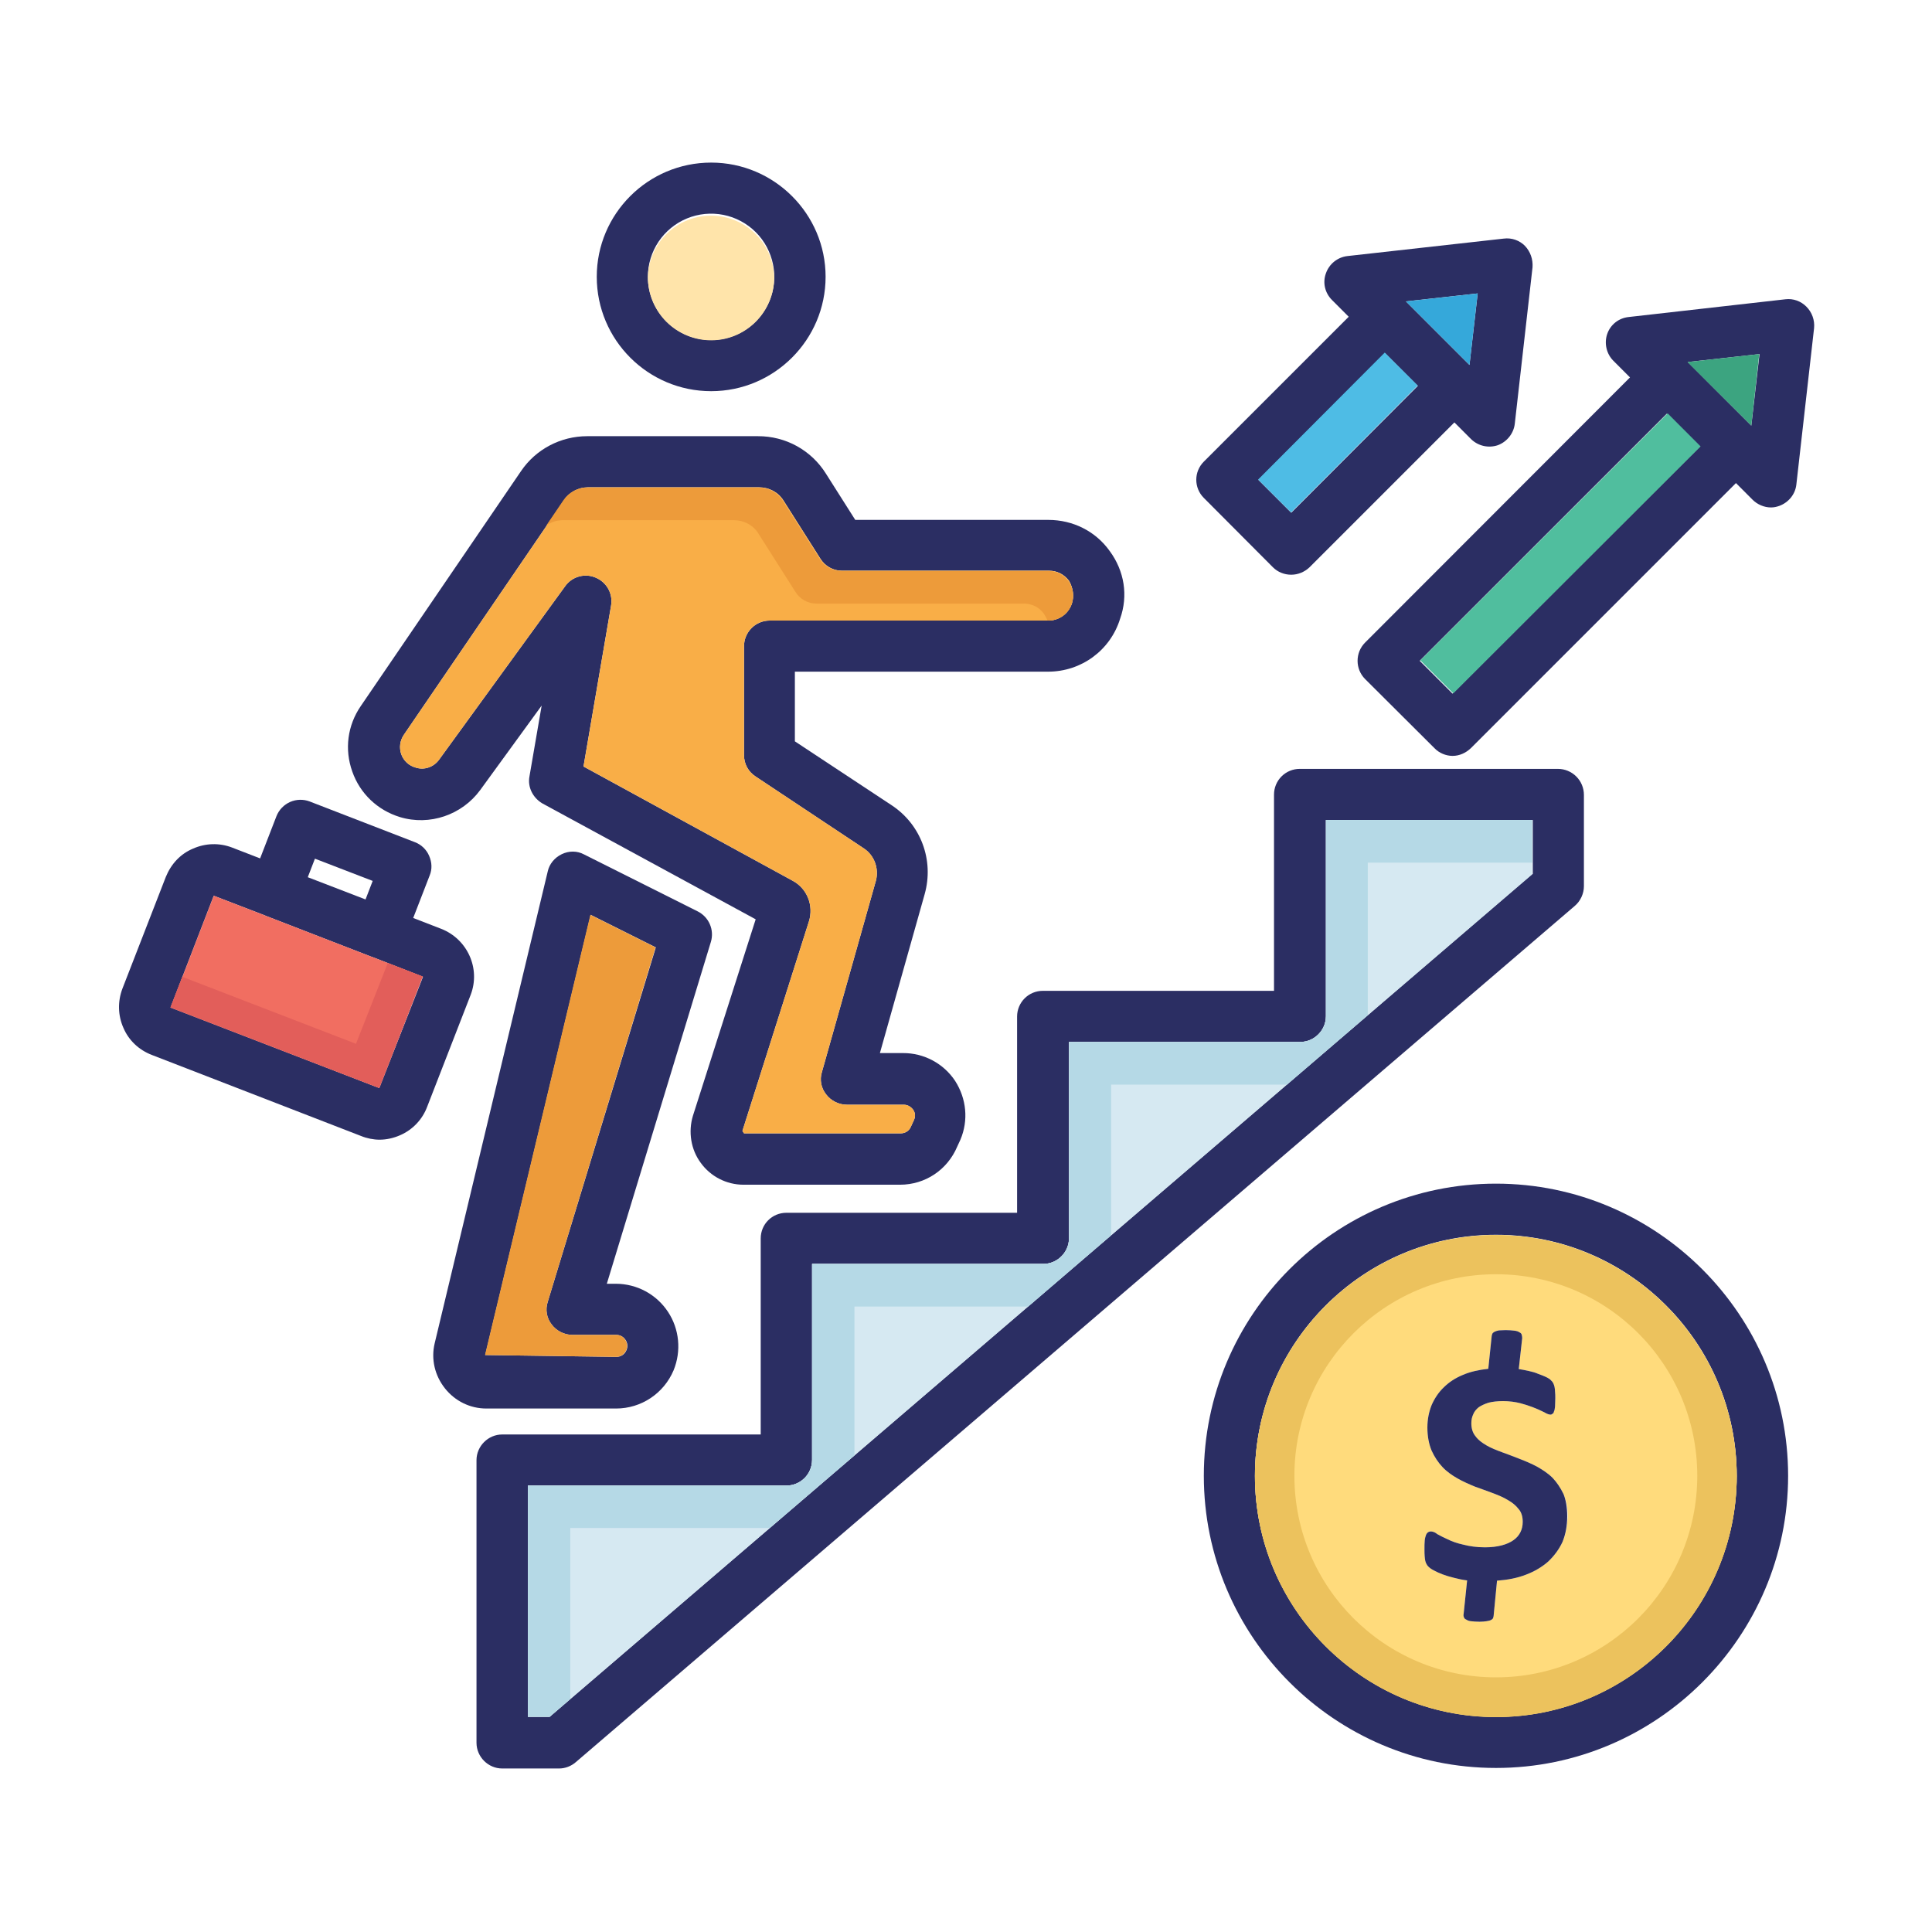 <svg width="101" height="101" viewBox="0 0 101 101" fill="none" xmlns="http://www.w3.org/2000/svg">
<g clip-path="url(#clip0_3_580)">
<path d="M23.069 48.558L21.601 47.99L22.459 45.775C22.598 45.443 22.584 45.083 22.432 44.736C22.363 44.576 22.262 44.431 22.136 44.309C22.01 44.188 21.861 44.093 21.698 44.03L16.187 41.898C15.856 41.773 15.49 41.783 15.166 41.925C14.843 42.068 14.588 42.331 14.456 42.659L13.598 44.875L12.13 44.307C11.804 44.182 11.456 44.123 11.107 44.132C10.758 44.142 10.414 44.22 10.095 44.362C9.43 44.639 8.945 45.166 8.668 45.844L6.398 51.687C6.148 52.352 6.162 53.086 6.453 53.737C6.73 54.387 7.256 54.886 7.935 55.149L18.873 59.386C19.178 59.511 19.524 59.58 19.843 59.58C20.203 59.58 20.576 59.497 20.923 59.344C21.246 59.203 21.538 58.997 21.781 58.74C22.024 58.484 22.212 58.18 22.335 57.849L24.606 52.006C25.132 50.635 24.44 49.098 23.069 48.558ZM16.464 44.889L19.483 46.052L19.109 47.021L16.09 45.858L16.464 44.889ZM19.829 56.88L8.918 52.67L11.175 46.827L13.875 47.866V47.88H13.902L19.372 49.998C19.386 49.998 19.386 50.012 19.413 50.012C19.427 50.026 19.441 50.026 19.455 50.026L22.113 51.064L19.829 56.88Z" fill="#2B2E63"/>
<path d="M22.099 51.05L19.828 56.88L8.917 52.67L11.175 46.827L13.874 47.866V47.88H13.902L19.372 49.998C19.386 49.998 19.386 50.012 19.413 50.012C19.427 50.026 19.441 50.026 19.455 50.026L22.099 51.05Z" fill="#F16E61"/>
<path d="M22.099 51.05L19.828 56.88L8.904 52.67L9.527 51.064L18.61 54.567L20.272 50.344L22.099 51.05Z" fill="#E25E5A"/>
<path d="M58.017 28.813C57.27 27.761 56.079 27.179 54.805 27.179H44.711L43.174 24.756C42.798 24.155 42.275 23.661 41.655 23.319C41.035 22.978 40.337 22.8 39.629 22.803H30.698C29.314 22.803 28.012 23.482 27.236 24.631L18.859 36.913C18.167 37.924 18.001 39.17 18.416 40.333C18.818 41.482 19.732 42.355 20.909 42.715C22.459 43.185 24.149 42.604 25.104 41.302L28.317 36.885L27.68 40.582C27.569 41.15 27.86 41.704 28.344 41.995L39.505 48.059L36.223 58.334C35.974 59.164 36.112 60.092 36.638 60.798C37.151 61.505 37.981 61.934 38.868 61.934H47.051C48.366 61.934 49.529 61.158 50.042 59.94L50.208 59.58C50.637 58.569 50.526 57.434 49.931 56.506C49.633 56.056 49.227 55.688 48.751 55.434C48.275 55.181 47.743 55.049 47.203 55.052H45.999L48.339 46.744C48.837 44.972 48.145 43.102 46.608 42.092L41.554 38.755V35.113H54.791C56.522 35.113 58.045 34.005 58.557 32.344C58.987 31.139 58.779 29.851 58.017 28.813ZM56.037 31.541C55.955 31.8 55.793 32.027 55.574 32.189C55.355 32.35 55.091 32.439 54.819 32.441H40.238C39.882 32.441 39.541 32.582 39.289 32.834C39.037 33.086 38.895 33.428 38.895 33.784V39.475C38.895 39.932 39.117 40.347 39.505 40.596L45.154 44.349C45.708 44.709 45.957 45.401 45.791 46.038L42.966 56.049C42.842 56.45 42.925 56.88 43.188 57.212C43.437 57.544 43.852 57.752 44.268 57.752H47.245C47.508 57.752 47.66 57.918 47.729 58.001C47.799 58.098 47.896 58.292 47.785 58.541L47.619 58.901C47.535 59.109 47.328 59.248 47.093 59.248H38.895L38.812 59.123L42.288 48.17C42.551 47.339 42.191 46.439 41.429 46.038L30.504 40.07L31.944 31.665C31.998 31.366 31.948 31.057 31.802 30.79C31.655 30.523 31.422 30.314 31.141 30.197C30.865 30.079 30.557 30.058 30.267 30.139C29.977 30.219 29.724 30.396 29.549 30.64L22.958 39.71C22.681 40.098 22.183 40.278 21.726 40.125C21.555 40.079 21.397 39.991 21.267 39.871C21.137 39.75 21.038 39.6 20.978 39.433C20.918 39.264 20.899 39.082 20.923 38.904C20.948 38.726 21.014 38.556 21.116 38.408L29.494 26.14C29.77 25.725 30.241 25.476 30.74 25.476H39.671C40.197 25.476 40.681 25.725 40.958 26.168L42.883 29.201C43.118 29.588 43.548 29.837 44.005 29.837H54.846C55.262 29.837 55.636 30.031 55.885 30.364C56.093 30.724 56.162 31.153 56.037 31.541Z" fill="#2B2E63"/>
<path d="M56.038 31.541C55.956 31.8 55.794 32.027 55.575 32.189C55.356 32.35 55.091 32.439 54.819 32.441H40.239C39.882 32.441 39.541 32.582 39.289 32.834C39.037 33.086 38.895 33.428 38.895 33.784V39.475C38.895 39.932 39.117 40.347 39.505 40.596L45.154 44.349C45.708 44.709 45.957 45.401 45.791 46.038L42.966 56.049C42.842 56.45 42.925 56.88 43.188 57.212C43.437 57.544 43.852 57.752 44.268 57.752H47.245C47.508 57.752 47.66 57.918 47.73 58.001C47.799 58.098 47.896 58.292 47.785 58.541L47.619 58.901C47.536 59.109 47.328 59.248 47.093 59.248H38.895L38.812 59.123L42.288 48.17C42.551 47.34 42.191 46.44 41.429 46.038L30.505 40.07L31.945 31.665C31.998 31.366 31.948 31.057 31.802 30.79C31.656 30.523 31.423 30.314 31.141 30.198C30.865 30.079 30.557 30.058 30.267 30.139C29.978 30.219 29.724 30.396 29.549 30.641L22.958 39.71C22.681 40.098 22.183 40.278 21.726 40.126C21.555 40.079 21.397 39.991 21.267 39.871C21.137 39.75 21.038 39.6 20.978 39.433C20.918 39.264 20.899 39.082 20.924 38.904C20.948 38.726 21.014 38.556 21.116 38.408L29.494 26.14C29.771 25.725 30.241 25.476 30.74 25.476H39.671C40.197 25.476 40.682 25.725 40.959 26.168L42.883 29.201C43.119 29.588 43.548 29.837 44.005 29.837H54.847C55.262 29.837 55.636 30.031 55.885 30.364C56.093 30.724 56.162 31.153 56.038 31.541Z" fill="#F9AE47"/>
<path d="M56.037 31.541C55.955 31.8 55.793 32.027 55.575 32.189C55.355 32.35 55.091 32.439 54.819 32.441H54.764C54.708 32.316 54.653 32.205 54.57 32.081C54.451 31.916 54.295 31.783 54.114 31.691C53.934 31.6 53.734 31.553 53.531 31.555H42.689C42.232 31.555 41.803 31.319 41.568 30.918L39.643 27.885C39.366 27.442 38.882 27.193 38.355 27.193H29.424C29.12 27.193 28.801 27.29 28.552 27.484L29.452 26.154C29.729 25.739 30.2 25.49 30.698 25.49H39.629C40.155 25.49 40.64 25.739 40.917 26.182L42.842 29.215C43.077 29.602 43.506 29.851 43.963 29.851H54.805C55.22 29.851 55.594 30.045 55.843 30.378C56.093 30.724 56.162 31.153 56.037 31.541Z" fill="#ED9B3A"/>
<path d="M36.472 47.644L30.532 44.667C30.172 44.473 29.743 44.473 29.369 44.653C28.995 44.833 28.718 45.166 28.635 45.553L22.723 70.228C22.529 71.045 22.723 71.903 23.262 72.582C23.789 73.246 24.578 73.634 25.423 73.634H32.207C33.523 73.634 34.7 72.845 35.212 71.64C35.627 70.629 35.517 69.48 34.921 68.58C34.625 68.13 34.222 67.761 33.749 67.505C33.275 67.249 32.746 67.114 32.207 67.112H31.723L37.164 49.236C37.255 48.932 37.235 48.605 37.108 48.314C36.982 48.023 36.756 47.786 36.472 47.644ZM28.635 68.054C28.497 68.469 28.58 68.912 28.843 69.245C29.092 69.577 29.507 69.785 29.923 69.785H32.221C32.484 69.785 32.637 69.951 32.692 70.034C32.749 70.113 32.785 70.206 32.794 70.303C32.804 70.401 32.788 70.499 32.747 70.588C32.651 70.809 32.457 70.934 32.221 70.934L25.367 70.837L30.878 47.824L34.284 49.527L28.635 68.054Z" fill="#2B2E63"/>
<path d="M32.678 70.034C32.736 70.113 32.771 70.206 32.781 70.303C32.79 70.401 32.774 70.499 32.734 70.588C32.637 70.809 32.443 70.934 32.208 70.934L25.354 70.837L30.864 47.824L34.271 49.527L28.635 68.054C28.497 68.469 28.58 68.912 28.843 69.245C29.092 69.577 29.508 69.785 29.923 69.785H32.221C32.471 69.785 32.623 69.937 32.678 70.034Z" fill="#ED9B3A"/>
<path d="M37.178 8.5C33.869 8.5 31.197 11.186 31.197 14.468C31.197 17.777 33.883 20.45 37.178 20.45C40.474 20.45 43.16 17.763 43.16 14.468C43.16 11.186 40.474 8.5 37.178 8.5ZM37.178 17.777C36.301 17.777 35.459 17.428 34.838 16.808C34.218 16.187 33.869 15.345 33.869 14.468C33.87 13.815 34.065 13.177 34.428 12.634C34.792 12.092 35.308 11.669 35.911 11.42C36.515 11.171 37.178 11.106 37.819 11.233C38.459 11.361 39.047 11.676 39.509 12.137C39.971 12.599 40.285 13.187 40.413 13.828C40.541 14.468 40.476 15.132 40.226 15.735C39.977 16.339 39.554 16.855 39.012 17.218C38.469 17.581 37.831 17.776 37.178 17.777Z" fill="#2B2E63"/>
<path d="M40.474 14.482C40.474 16.31 38.992 17.791 37.178 17.791C36.301 17.791 35.459 17.442 34.838 16.822C34.218 16.201 33.869 15.36 33.869 14.482C33.894 13.623 34.253 12.807 34.87 12.208C35.486 11.609 36.312 11.274 37.172 11.274C38.031 11.274 38.857 11.609 39.474 12.208C40.09 12.807 40.449 13.623 40.474 14.482Z" fill="#FFE4AA"/>
<path d="M81.446 40.195H67.945C67.589 40.195 67.248 40.336 66.996 40.588C66.744 40.84 66.602 41.182 66.602 41.538V51.798H54.514C54.158 51.798 53.816 51.94 53.565 52.191C53.313 52.443 53.171 52.785 53.171 53.141V63.401H41.111C40.363 63.401 39.768 63.997 39.768 64.745V74.991H26.253C25.52 74.991 24.91 75.6 24.91 76.334V91.108C24.91 91.842 25.52 92.452 26.253 92.452H29.23C29.549 92.452 29.867 92.327 30.103 92.119L82.332 47.353C82.623 47.104 82.803 46.716 82.803 46.329V41.552C82.802 41.192 82.659 40.847 82.404 40.593C82.15 40.339 81.805 40.195 81.446 40.195ZM80.103 45.692L28.732 89.751H27.597V77.663H41.111C41.845 77.663 42.454 77.068 42.454 76.32V66.074H54.542C55.276 66.074 55.885 65.465 55.885 64.731V54.471H67.973C68.707 54.471 69.316 53.861 69.316 53.127V42.867H80.13V45.692H80.103Z" fill="#2B2E63"/>
<path d="M80.103 42.881V45.706L28.732 89.751H27.597V77.663H41.111C41.845 77.663 42.454 77.068 42.454 76.32V66.074H54.542C55.276 66.074 55.885 65.465 55.885 64.731V54.471H67.973C68.707 54.471 69.316 53.861 69.316 53.127V42.867H80.103V42.881Z" fill="#D6E9F2"/>
<path d="M80.103 42.881V45.096H71.504V53.072L67.281 56.7H58.087V64.578L53.753 68.303H44.669V76.085L40.239 79.879H29.812V88.824L28.732 89.751H27.597V77.663H41.111C41.845 77.663 42.454 77.068 42.454 76.32V66.074H54.542C55.276 66.074 55.885 65.465 55.885 64.731V54.471H67.973C68.707 54.471 69.316 53.861 69.316 53.127V42.867H80.103V42.881Z" fill="#B5D9E6"/>
<path d="M78.206 61.878C69.773 61.878 62.933 68.733 62.933 77.151C62.933 85.57 69.787 92.424 78.206 92.424C86.624 92.424 93.478 85.556 93.478 77.151C93.478 68.746 86.624 61.878 78.206 61.878ZM78.206 89.751C71.269 89.751 65.605 84.102 65.605 77.151C65.605 70.214 71.255 64.551 78.206 64.551C85.143 64.551 90.792 70.2 90.792 77.151C90.778 84.088 85.143 89.751 78.206 89.751Z" fill="#2B2E63"/>
<path d="M78.206 64.565C71.269 64.565 65.605 70.214 65.605 77.165C65.605 84.102 71.255 89.765 78.206 89.765C85.143 89.765 90.792 84.116 90.792 77.165C90.778 70.214 85.143 64.565 78.206 64.565ZM81.681 80.613C81.501 81 81.252 81.333 80.933 81.637C80.615 81.914 80.227 82.15 79.784 82.316C79.327 82.496 78.815 82.593 78.261 82.634L78.081 84.49C78.067 84.531 78.067 84.573 78.039 84.614C78.026 84.642 77.984 84.67 77.929 84.697C77.873 84.725 77.79 84.739 77.707 84.753C77.61 84.767 77.486 84.781 77.347 84.781C77.167 84.781 77.029 84.767 76.904 84.753C76.815 84.747 76.73 84.718 76.655 84.67C76.585 84.642 76.544 84.601 76.53 84.545C76.504 84.489 76.499 84.425 76.516 84.365L76.696 82.62C76.461 82.593 76.212 82.537 76.004 82.482C75.782 82.427 75.589 82.371 75.409 82.302C75.229 82.233 75.076 82.164 74.952 82.094C74.813 82.025 74.73 81.956 74.661 81.887C74.592 81.817 74.536 81.707 74.508 81.596C74.481 81.457 74.467 81.277 74.467 81.014C74.467 80.82 74.467 80.668 74.481 80.53C74.495 80.405 74.522 80.308 74.55 80.239C74.578 80.17 74.619 80.128 74.661 80.1C74.702 80.073 74.758 80.059 74.813 80.059C74.931 80.07 75.043 80.118 75.132 80.197C75.284 80.28 75.464 80.377 75.686 80.474C75.907 80.585 76.184 80.682 76.502 80.751C76.821 80.834 77.195 80.89 77.624 80.89C78.289 80.89 78.787 80.751 79.119 80.516C79.438 80.294 79.604 79.962 79.604 79.56C79.604 79.283 79.535 79.048 79.382 78.882C79.244 78.702 79.064 78.55 78.815 78.411C78.593 78.273 78.316 78.162 78.026 78.051C77.735 77.94 77.416 77.83 77.112 77.719C76.807 77.594 76.489 77.456 76.198 77.29C75.907 77.123 75.644 76.943 75.409 76.694C75.187 76.459 74.993 76.168 74.841 75.836C74.702 75.503 74.619 75.102 74.619 74.631C74.619 74.188 74.702 73.8 74.841 73.454C74.993 73.108 75.201 72.789 75.478 72.526C75.741 72.263 76.073 72.042 76.475 71.876C76.862 71.709 77.305 71.612 77.804 71.557L77.984 69.826C77.998 69.771 78.012 69.729 78.026 69.702C78.053 69.674 78.081 69.646 78.136 69.619C78.192 69.591 78.275 69.563 78.358 69.549C78.455 69.549 78.579 69.535 78.718 69.535C78.898 69.535 79.036 69.549 79.161 69.563C79.286 69.577 79.369 69.605 79.424 69.646C79.493 69.674 79.535 69.716 79.549 69.771C79.562 69.826 79.576 69.882 79.576 69.951L79.396 71.571C79.562 71.599 79.729 71.626 79.909 71.668C80.089 71.709 80.255 71.751 80.407 71.82C80.573 71.876 80.698 71.931 80.823 71.986C80.961 72.056 81.044 72.111 81.086 72.166C81.141 72.208 81.169 72.263 81.196 72.305C81.224 72.36 81.252 72.429 81.266 72.499C81.279 72.568 81.293 72.665 81.293 72.748C81.307 72.859 81.307 72.969 81.307 73.094C81.307 73.274 81.293 73.412 81.293 73.537C81.279 73.648 81.266 73.745 81.238 73.786C81.224 73.856 81.196 73.897 81.155 73.911C81.143 73.925 81.128 73.935 81.111 73.942C81.094 73.95 81.076 73.953 81.058 73.953C80.975 73.953 80.864 73.911 80.726 73.828C80.328 73.627 79.91 73.469 79.48 73.357C79.216 73.288 78.898 73.246 78.579 73.246C78.289 73.246 78.026 73.274 77.818 73.329C77.596 73.399 77.43 73.482 77.305 73.565C77.167 73.676 77.07 73.8 77.015 73.939C76.945 74.091 76.918 74.23 76.918 74.409C76.918 74.672 76.987 74.908 77.139 75.088C77.278 75.282 77.472 75.42 77.707 75.559C77.942 75.697 78.219 75.808 78.524 75.919C78.815 76.03 79.133 76.14 79.438 76.265C79.756 76.39 80.061 76.514 80.366 76.68C80.656 76.846 80.933 77.026 81.169 77.262C81.39 77.497 81.584 77.788 81.736 78.106C81.889 78.439 81.958 78.827 81.958 79.297C81.93 79.768 81.861 80.211 81.681 80.613Z" fill="#FFDB7C"/>
<path d="M78.206 64.565C71.269 64.565 65.605 70.214 65.605 77.165C65.605 84.102 71.255 89.765 78.206 89.765C85.143 89.765 90.792 84.116 90.792 77.165C90.778 70.214 85.143 64.565 78.206 64.565ZM78.206 87.688C72.39 87.688 67.668 82.967 67.668 77.151C67.668 71.335 72.39 66.614 78.206 66.614C84.021 66.614 88.729 71.335 88.729 77.151C88.729 82.967 84.021 87.688 78.206 87.688Z" fill="#ECC25D"/>
<path d="M81.93 79.27C81.93 79.768 81.847 80.211 81.681 80.613C81.501 81 81.252 81.333 80.933 81.637C80.615 81.914 80.227 82.15 79.784 82.316C79.327 82.496 78.815 82.593 78.261 82.634L78.081 84.49C78.067 84.531 78.067 84.573 78.04 84.614C78.026 84.642 77.984 84.67 77.929 84.697C77.873 84.725 77.79 84.739 77.707 84.753C77.61 84.767 77.486 84.78 77.347 84.78C77.167 84.78 77.029 84.767 76.904 84.753C76.815 84.747 76.73 84.718 76.655 84.67C76.586 84.642 76.544 84.6 76.53 84.545C76.505 84.489 76.5 84.425 76.516 84.365L76.697 82.62C76.461 82.593 76.212 82.537 76.004 82.482C75.783 82.427 75.589 82.371 75.409 82.302C75.229 82.233 75.076 82.163 74.952 82.094C74.813 82.025 74.73 81.956 74.661 81.887C74.592 81.817 74.536 81.707 74.509 81.596C74.481 81.457 74.467 81.277 74.467 81.014C74.467 80.82 74.467 80.668 74.481 80.53C74.495 80.405 74.523 80.308 74.55 80.239C74.578 80.17 74.62 80.128 74.661 80.1C74.703 80.073 74.758 80.059 74.813 80.059C74.932 80.07 75.043 80.118 75.132 80.197C75.284 80.28 75.464 80.377 75.686 80.474C75.907 80.585 76.184 80.682 76.503 80.751C76.821 80.834 77.195 80.89 77.624 80.89C78.289 80.89 78.787 80.751 79.12 80.516C79.438 80.294 79.604 79.962 79.604 79.56C79.604 79.283 79.535 79.048 79.383 78.882C79.244 78.702 79.064 78.55 78.815 78.411C78.594 78.273 78.317 78.162 78.026 78.051C77.735 77.94 77.416 77.83 77.112 77.719C76.807 77.594 76.489 77.456 76.198 77.29C75.907 77.123 75.644 76.943 75.409 76.694C75.187 76.459 74.993 76.168 74.841 75.836C74.703 75.503 74.62 75.102 74.62 74.631C74.62 74.188 74.703 73.8 74.841 73.454C74.993 73.108 75.201 72.789 75.478 72.526C75.741 72.263 76.073 72.042 76.475 71.876C76.863 71.709 77.306 71.612 77.804 71.557L77.984 69.826C77.998 69.771 78.012 69.729 78.026 69.702C78.053 69.674 78.081 69.646 78.136 69.618C78.192 69.591 78.275 69.563 78.358 69.549C78.455 69.549 78.58 69.535 78.718 69.535C78.898 69.535 79.037 69.549 79.161 69.563C79.286 69.577 79.369 69.605 79.424 69.646C79.493 69.674 79.535 69.716 79.549 69.771C79.563 69.826 79.577 69.882 79.577 69.951L79.397 71.571C79.563 71.599 79.729 71.626 79.909 71.668C80.089 71.709 80.255 71.751 80.407 71.82C80.573 71.876 80.698 71.931 80.823 71.986C80.961 72.055 81.044 72.111 81.086 72.166C81.141 72.208 81.169 72.263 81.197 72.305C81.224 72.36 81.252 72.429 81.266 72.499C81.28 72.568 81.293 72.665 81.293 72.748C81.307 72.859 81.307 72.969 81.307 73.094C81.307 73.274 81.293 73.412 81.293 73.537C81.28 73.648 81.266 73.745 81.238 73.786C81.224 73.856 81.197 73.897 81.155 73.911C81.143 73.924 81.128 73.935 81.111 73.942C81.094 73.95 81.076 73.953 81.058 73.953C80.975 73.953 80.864 73.911 80.726 73.828C80.328 73.627 79.91 73.469 79.48 73.357C79.217 73.288 78.898 73.246 78.58 73.246C78.289 73.246 78.026 73.274 77.818 73.329C77.597 73.399 77.43 73.482 77.306 73.565C77.167 73.676 77.07 73.8 77.015 73.939C76.946 74.091 76.918 74.229 76.918 74.409C76.918 74.672 76.987 74.908 77.14 75.088C77.278 75.282 77.472 75.42 77.707 75.559C77.943 75.697 78.22 75.808 78.524 75.919C78.815 76.029 79.133 76.14 79.438 76.265C79.757 76.389 80.061 76.514 80.366 76.68C80.657 76.846 80.933 77.026 81.169 77.262C81.391 77.497 81.584 77.788 81.737 78.106C81.861 78.411 81.93 78.799 81.93 79.27ZM94.434 16.032C94.293 15.889 94.122 15.779 93.932 15.711C93.742 15.644 93.54 15.621 93.34 15.645L85.143 16.573C84.617 16.628 84.188 16.974 84.021 17.459C83.855 17.943 83.98 18.497 84.34 18.857L85.212 19.73L71.366 33.59C70.839 34.116 70.839 34.974 71.366 35.501L74.993 39.115C75.229 39.364 75.589 39.516 75.935 39.516C76.295 39.516 76.627 39.364 76.89 39.115L90.751 25.254L91.623 26.127C91.872 26.376 92.232 26.528 92.579 26.528C92.731 26.528 92.869 26.5 93.022 26.445C93.506 26.265 93.852 25.836 93.908 25.337L94.835 17.154C94.877 16.739 94.725 16.323 94.434 16.032ZM75.935 36.262L74.218 34.545L87.137 21.626L88.854 23.357L75.935 36.262ZM91.554 22.25L88.231 18.926L91.983 18.511L91.554 22.25Z" fill="#2B2E63"/>
<path d="M91.969 18.511L91.554 22.25L88.217 18.927L91.969 18.511Z" fill="#3CA480"/>
<path d="M74.25 34.523L87.181 21.611L88.903 23.337L75.974 36.248L74.25 34.523Z" fill="#50BE9E"/>
<path d="M79.715 12.848C79.438 12.571 79.037 12.418 78.607 12.474L70.424 13.388C70.174 13.42 69.938 13.521 69.742 13.68C69.546 13.839 69.399 14.05 69.316 14.288C69.136 14.773 69.261 15.312 69.635 15.686L70.507 16.559L62.933 24.133C62.407 24.659 62.407 25.503 62.933 26.03L66.547 29.657C66.796 29.907 67.142 30.045 67.502 30.045C67.849 30.045 68.195 29.907 68.458 29.657L76.032 22.083L76.904 22.956C77.085 23.132 77.312 23.256 77.558 23.312C77.805 23.368 78.063 23.355 78.303 23.274C78.787 23.094 79.133 22.651 79.189 22.153L80.117 13.969C80.144 13.554 80.006 13.152 79.715 12.848ZM67.502 26.805L65.785 25.088L72.404 18.456L74.121 20.173L67.502 26.805ZM76.821 19.079L73.498 15.756L77.25 15.34L76.821 19.079Z" fill="#2B2E63"/>
<path d="M77.25 15.34L76.821 19.079L73.498 15.756L77.25 15.34Z" fill="#35A8DA"/>
<path d="M65.772 25.07L72.389 18.433L74.114 20.153L67.495 26.79L65.772 25.07Z" fill="#4EBCE5"/>
</g>
<defs>
<clipPath id="clip0_3_580">
<rect width="100" height="100" fill="white" transform="translate(0.5 0.5)"/>
</clipPath>
</defs>
</svg>
